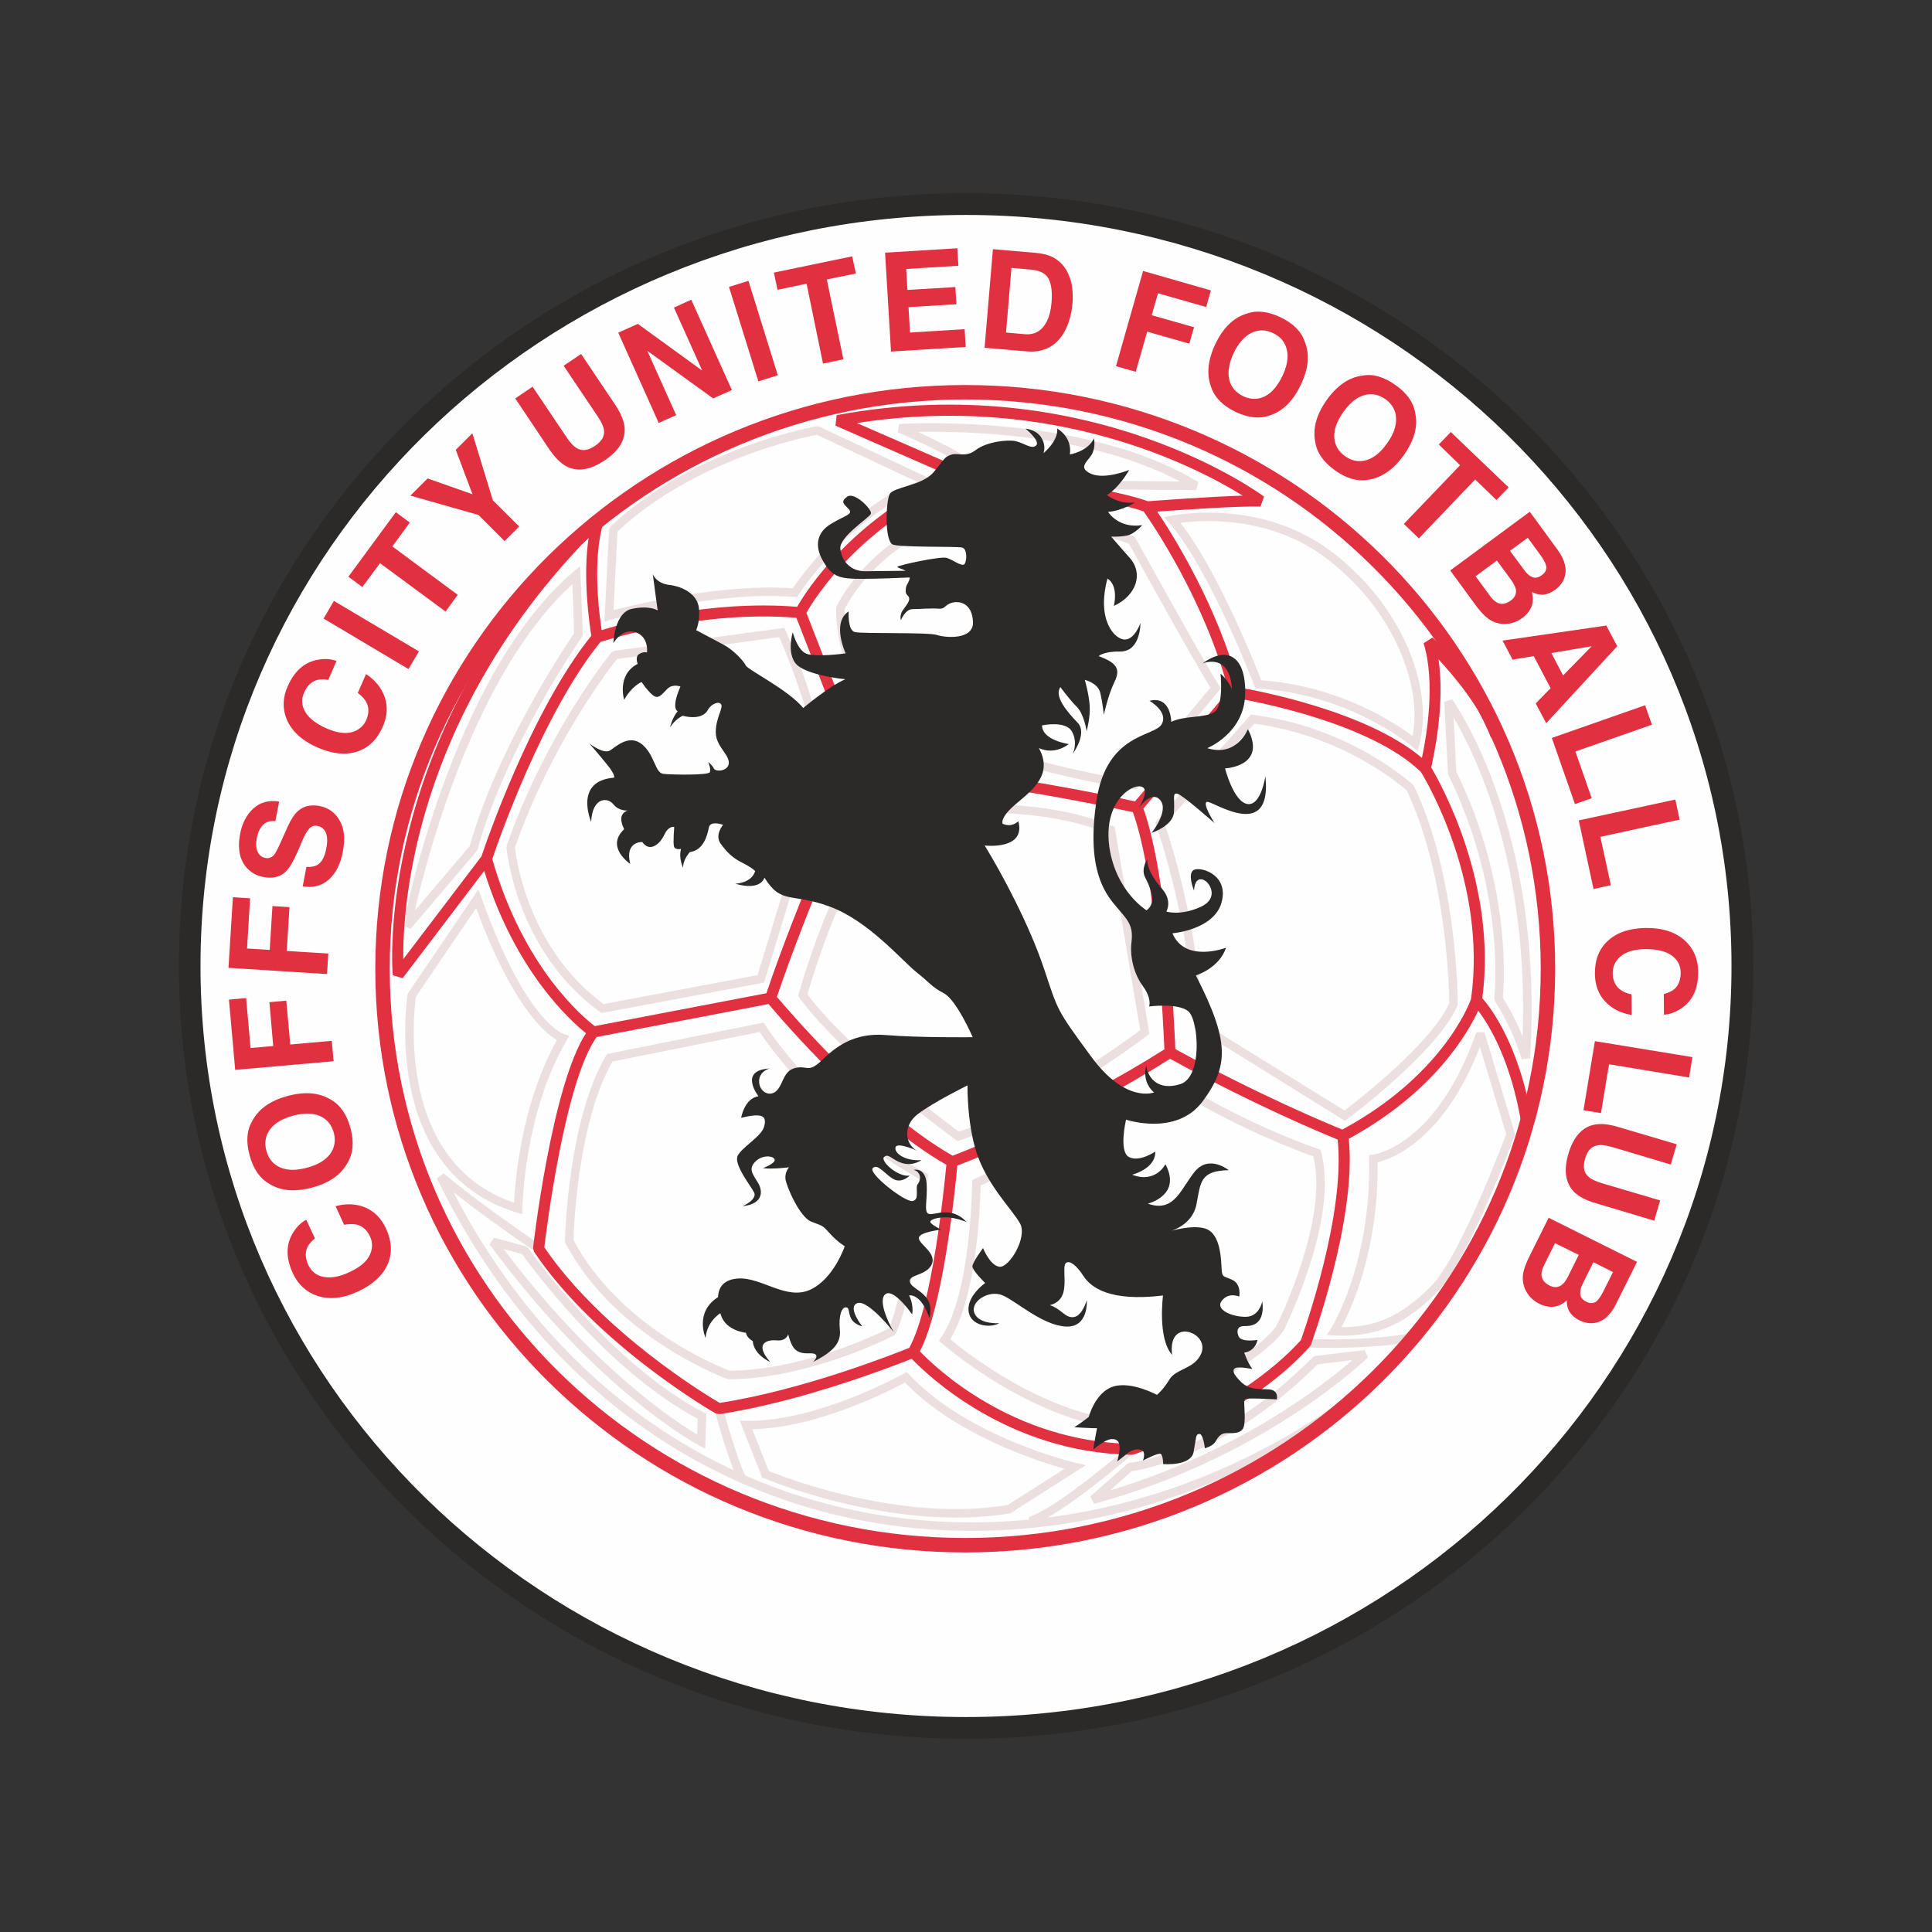 <?xml version="1.0" encoding="UTF-8"?>
<!DOCTYPE svg PUBLIC "-//W3C//DTD SVG 1.1//EN" "http://www.w3.org/Graphics/SVG/1.1/DTD/svg11.dtd">
<!-- Creator: CorelDRAW X7 -->
<svg xmlns="http://www.w3.org/2000/svg" xml:space="preserve" width="127mm" height="127mm" version="1.1" style="shape-rendering:geometricPrecision; text-rendering:geometricPrecision; image-rendering:optimizeQuality; fill-rule:evenodd; clip-rule:evenodd"
viewBox="0 0 12700 12700"
 xmlns:xlink="http://www.w3.org/1999/xlink">
 <rect x="0" y="0" width="12700" height="12700" fill="#333333" stroke="none"/>
 <defs>
  <style type="text/css">
   <![CDATA[
    .fil0 {fill:none}
    .fil5 {fill:#2B2A29}
    .fil1 {fill:#FEFEFE}
    .fil4 {fill:#2B2A29;fill-rule:nonzero}
    .fil3 {fill:#EBE0DF;fill-rule:nonzero}
    .fil2 {fill:#E13040;fill-rule:nonzero}
   ]]>
  </style>
 </defs>
 <g id="Layer_x0020_1">
  <rect class="fil0" width="12700" height="12700"/>
  <g id="_2699599498176">
   <path class="fil1" d="M6360 1347c2824,0 5114,2240 5114,5003 0,2764 -2290,5004 -5114,5004 -2824,0 -5114,-2240 -5114,-5004 0,-2763 2290,-5003 5114,-5003z"/>
   <path class="fil2" d="M2357 8488c-102,48 -194,57 -275,29 -70,-25 -123,-74 -157,-147 -45,-98 -46,-184 -3,-260 25,-42 55,-73 91,-92l57 122c-25,21 -41,41 -50,60 -15,34 -13,73 7,116 21,44 55,70 103,78 48,9 105,-2 170,-33 66,-31 110,-68 130,-110 20,-42 21,-83 2,-124 -20,-42 -49,-68 -87,-77 -21,-5 -49,-5 -83,1l-56 -122c69,-19 133,-17 194,8 60,25 106,71 137,138 39,84 43,163 11,236 -32,73 -96,132 -191,177zm-163 -1043c-15,-52 -45,-89 -91,-109 -47,-20 -106,-21 -176,-2 -71,19 -121,49 -152,90 -30,41 -38,88 -24,140 14,53 44,89 91,110 47,21 106,21 176,2 71,-19 121,-49 152,-90 30,-42 38,-89 24,-141zm-302 -241c112,-30 207,-22 284,25 61,35 104,97 128,187 24,89 18,165 -18,225 -42,80 -120,135 -233,165 -114,31 -209,23 -284,-25 -61,-35 -104,-97 -128,-186 -25,-90 -19,-165 17,-226 41,-79 119,-134 234,-165zm-346 -171l-41 -462 113 -10 29 328 149 -13 -25 -288 111 -10 26 288 273 -24 12 134 -647 57zm-44 -671l29 -464 113 7 -20 330 149 9 18 -288 112 7 -18 288 273 17 -8 135 -648 -41zm512 -663c30,1 53,-3 70,-12 30,-17 50,-53 60,-106 7,-33 8,-59 5,-81 -6,-40 -27,-64 -63,-71 -21,-4 -39,2 -54,19 -15,17 -31,44 -47,83l-28 66c-28,65 -54,108 -76,130 -37,38 -88,50 -150,38 -57,-11 -101,-41 -131,-90 -29,-49 -37,-115 -21,-196 13,-68 42,-123 86,-164 45,-41 101,-57 170,-46l-25 129c-39,-5 -69,7 -91,36 -15,19 -25,44 -31,76 -7,35 -5,64 5,88 10,23 27,37 52,42 22,4 41,-3 57,-21 9,-12 24,-39 42,-80l48 -107c21,-46 43,-80 67,-101 37,-33 84,-43 141,-33 59,12 103,43 133,96 30,52 37,120 21,202 -15,84 -47,146 -94,187 -47,41 -104,55 -170,43l24 -127zm74 -785c-103,-45 -171,-108 -204,-187 -28,-70 -26,-141 7,-215 43,-99 107,-157 193,-174 48,-10 90,-7 128,7l-54 124c-31,-5 -57,-4 -77,2 -36,11 -63,38 -82,82 -20,44 -17,87 9,129 25,41 71,76 138,106 66,29 122,37 167,25 45,-13 77,-40 95,-81 18,-43 18,-82 0,-116 -10,-20 -29,-40 -56,-61l54 -124c60,39 101,90 123,151 21,62 17,127 -13,195 -37,85 -93,139 -169,164 -77,24 -163,15 -259,-27zm666 -632l-69 116 -558 -332 68 -116 559 332zm-152 -915l92 68 -115 157 430 318 -80 110 -431 -318 -116 157 -92 -68 312 -424zm394 -410l109 -109 135 441 173 172 -96 96 -172 -172 -447 -127 113 -113 295 104 -110 -292zm391 -338l114 -77 223 332c25,37 47,61 68,72 34,21 73,16 119,-15 46,-31 65,-66 59,-105 -3,-23 -17,-53 -42,-90l-223 -332 115 -77 223 332c38,57 59,107 63,152 6,80 -37,152 -131,215 -93,63 -176,77 -249,41 -39,-20 -78,-59 -117,-116l-222 -332zm677 -432l129 -58 423 307 -186 -414 114 -52 267 594 -123 55 -433 -313 190 423 -115 51 -266 -593zm1049 280l-128 40 -193 -621 128 -40 193 621zm489 -782l24 113 -191 39 109 525 -134 28 -108 -525 -191 40 -24 -113 515 -107zm698 62l-343 21 8 138 315 -19 7 113 -315 19 10 167 359 -22 7 117 -491 30 -39 -650 475 -29 7 115zm349 14l-36 425 125 11c65,5 112,-23 143,-84 17,-34 27,-74 31,-122 6,-67 0,-119 -18,-156 -18,-37 -58,-58 -120,-63l-125 -11zm158 -99c40,4 73,11 99,22 44,19 79,50 104,92 19,34 32,70 37,109 5,38 6,74 3,108 -7,86 -31,158 -70,215 -54,76 -130,110 -228,102l-280 -24 55 -648 280 24zm707 119l446 128 -31 109 -317 -90 -41 144 278 79 -31 108 -277 -79 -75 264 -130 -37 178 -626zm657 823c49,23 96,24 142,2 46,-23 84,-67 116,-133 32,-66 42,-124 30,-174 -11,-49 -41,-86 -90,-109 -49,-24 -96,-24 -142,-2 -46,22 -85,66 -117,132 -31,66 -41,124 -30,174 12,50 43,86 91,110zm379 -73c-50,106 -118,172 -204,200 -66,24 -141,16 -225,-24 -83,-40 -136,-94 -159,-160 -32,-85 -23,-180 27,-285 51,-108 120,-174 205,-200 66,-24 141,-16 224,24 84,40 137,94 159,161 34,82 25,177 -27,284zm292 468c44,31 91,40 139,26 49,-14 95,-51 137,-111 43,-60 62,-115 59,-166 -2,-51 -26,-92 -70,-124 -44,-31 -90,-40 -140,-26 -49,14 -95,51 -137,111 -42,60 -62,115 -59,166 3,51 27,93 71,124zm386 -7c-68,95 -146,149 -235,162 -69,12 -142,-8 -217,-62 -76,-54 -119,-115 -130,-185 -18,-89 7,-181 74,-276 69,-97 148,-151 236,-162 69,-13 141,8 217,62 76,53 119,115 130,185 19,86 -6,178 -75,276zm689 212l-80 83 -140 -135 -370 387 -99 -95 370 -386 -140 -136 79 -82 380 364zm126 331l-117 86 94 127c16,23 34,38 53,46 20,8 40,3 62,-13 25,-18 34,-39 28,-64 -6,-20 -18,-43 -37,-68l-83 -114zm-203 150l-140 103 93 127c16,23 32,38 48,46 28,15 58,10 91,-14 27,-20 38,-45 32,-75 -4,-16 -14,-36 -30,-59l-94 -128zm401 -68c46,65 61,124 44,177 -10,32 -31,60 -62,83 -32,23 -63,34 -95,32 -17,-1 -37,-7 -59,-18 10,34 9,66 -1,95 -12,29 -32,55 -62,77 -31,23 -65,35 -101,38 -23,2 -46,0 -68,-7 -25,-7 -48,-20 -70,-40 -21,-19 -42,-42 -61,-68l-173 -236 523 -386 185 253zm-43 676l77 147 188 -192 -265 45zm361 -181l72 136 -467 506 -69 -130 98 -100 -111 -211 -139 23 -66 -125 682 -99zm255 524l45 128 -503 176 107 307 -110 39 -152 -435 613 -215zm199 620l28 132 -521 113 69 318 -114 25 -97 -451 635 -137zm-196 844c114,-1 201,28 263,87 54,52 82,118 83,199 1,108 -33,187 -104,238 -40,28 -80,44 -121,46l-1 -135c31,-9 54,-20 70,-34 27,-24 41,-60 41,-108 -1,-48 -21,-86 -62,-114 -40,-27 -96,-40 -169,-40 -73,1 -127,17 -163,47 -36,30 -53,67 -53,113 1,46 17,81 48,105 17,14 42,25 76,33l1 135c-70,-11 -128,-40 -173,-87 -45,-47 -68,-108 -69,-183 -1,-93 28,-166 87,-219 59,-54 142,-81 246,-83zm308 849l-22 134 -526 -87 -53 321 -115 -19 75 -454 641 105zm-103 573l-39 133 -382 -114c-43,-12 -76,-17 -98,-12 -40,5 -68,34 -83,87 -16,53 -9,93 22,119 16,16 46,30 89,43l382 113 -39 133 -382 -114c-67,-19 -115,-45 -146,-76 -56,-59 -68,-142 -36,-250 32,-108 87,-172 166,-190 43,-10 98,-5 164,15l382 113zm-419 840l-129 -65 -70 142c-13,25 -18,48 -16,69 1,20 15,36 39,49 28,13 51,12 70,-5 15,-15 29,-36 43,-64l63 -126zm-225 -113l-156 -77 -70 141c-13,25 -19,46 -19,64 0,31 18,56 54,74 30,15 57,13 81,-6 13,-10 26,-28 39,-53l71 -143zm243 327c-36,71 -82,111 -136,120 -34,6 -68,0 -103,-17 -35,-18 -59,-41 -72,-70 -7,-16 -11,-36 -11,-61 -25,24 -54,38 -85,42 -30,3 -63,-3 -96,-20 -34,-17 -61,-41 -80,-72 -13,-20 -21,-41 -25,-64 -5,-26 -4,-52 3,-80 8,-28 19,-57 33,-86l131 -263 581 290 -140 281z"/>
   <path class="fil3" d="M3826 4186c-2,2 -497,715 -686,1396l-5 11 -437 514 -49 -23c1,-5 315,-1643 1121,-2326l44 -37 2 57 15 391 -5 17zm-738 1375c182,-648 633,-1321 686,-1399l-11 -322c-640,582 -953,1781 -1036,2146l361 -425z"/>
   <path class="fil3" d="M3130 5969l-396 583c-12,85 -137,1087 645,1354 7,-141 48,-652 282,-1069 -78,-45 -293,-222 -531,-868zm-446 557l430 -634 31 -45 19 52c297,832 544,899 545,899l33 10 -17 31c-282,479 -291,1103 -291,1105l-1 37 -35 -10c-903,-274 -719,-1430 -719,-1434l5 -11z"/>
   <path class="fil3" d="M3525 8231c-1,0 -287,-191 -544,-394 121,235 257,450 404,645 600,799 1393,1273 2239,1448 847,175 1749,51 2567,-348 253,-123 498,-273 731,-447l33 44c-236,178 -484,329 -740,454 -828,404 -1743,529 -2602,352 -860,-178 -1664,-659 -2273,-1469 -173,-230 -330,-486 -468,-769l43 -34c275,228 640,471 641,472l-31 46z"/>
   <path class="fil3" d="M8584 8801c1,0 441,22 746,-49l13 55c-313,72 -761,50 -762,50l3 -56z"/>
   <path class="fil3" d="M4751 9253c0,1 95,351 153,455l-49 27c-61,-110 -158,-466 -158,-467l54 -15z"/>
   <path class="fil3" d="M7457 9548c-1,1 -474,413 -679,478l-17 -53c194,-62 658,-466 659,-467l37 42z"/>
   <path class="fil3" d="M3248 8136l209 57 16 11c1,2 519,747 1154,1082l16 8 -1 17 -5 167 -1 45 -40 -21c-2,-1 -661,-346 -1378,-1323l30 -43zm185 108l-122 -33c588,781 1125,1131 1272,1219l3 -103c-602,-324 -1095,-1001 -1153,-1083z"/>
   <path class="fil3" d="M5949 9088c-100,54 -577,299 -1004,307l109 275c99,40 868,340 1570,223l374 -238c-182,-51 -718,-223 -1049,-567zm-1044 252c473,7 1034,-310 1036,-311l19 -11 15 16c389,418 1096,582 1098,582l64 16 -55 35 -433 276 -10 5c-769,129 -1615,-230 -1617,-231l-11 -4 -5 -11 -128 -324 -15 -39 42 1z"/>
   <path class="fil3" d="M7167 9837l242 -214 16 -7c2,0 565,-54 1205,-694l16 -9 324 -38 22 48c-2,2 -671,657 -1799,962l-26 -48zm273 -167l-143 127c847,-254 1410,-697 1592,-856l-227 27c-604,602 -1146,692 -1222,702z"/>
   <path class="fil3" d="M5877 8778c-1,1 -545,284 -1084,289l-10 -2c-2,-1 -738,-265 -1066,-894l-3 -14c0,-2 14,-783 270,-1218l6 -11 13 -2 998 -200 18 -4 11 16c1,2 391,608 1054,972l17 9 -2 18c0,3 -86,747 -209,1027l-13 14zm-1080 233c485,-6 974,-242 1046,-278 106,-253 184,-869 198,-984 -604,-336 -981,-866 -1048,-965l-967 194c-229,401 -254,1096 -256,1173 305,576 964,836 1027,860z"/>
   <path class="fil3" d="M5122 4188l-1066 144c-55,69 -430,554 -671,1239 7,66 84,661 582,1029l1013 -190 407 -1340c-6,-48 -56,-406 -265,-882zm-1084 90l1098 -148 20 -3 9 20c235,528 278,921 278,922l-1 11 -414 1362 -5 16 -16 4 -1041 195 -12 2 -10 -7c-557,-403 -615,-1080 -615,-1082l2 -12c263,-752 688,-1269 689,-1270l18 -10z"/>
   <path class="fil3" d="M5369 2858c-87,17 -806,164 -1310,636l-26 517c149,-39 717,-177 1178,-144 59,-85 393,-547 817,-700l-659 -309zm-1356 603c548,-520 1352,-659 1354,-659l17 2 732 343 -4 52c-480,131 -863,711 -864,712l-9 14 -16 -1c-528,-43 -1210,151 -1212,151l-38 11 2 -39 29 -567 9 -19z"/>
   <path class="fil3" d="M5910 2787c4,0 1218,-79 1968,383l-15 52 -632 -5 -5 -1 -879 -152 -10 -4c-1,0 -146,-94 -436,-219l9 -54zm1846 378c-591,-316 -1417,-332 -1722,-326 194,89 304,156 328,171l872 151 522 4z"/>
   <path class="fil3" d="M8013 4540l-533 638 -9 12 -16 -2c-3,0 -1066,-139 -1817,-623l-11 -12c0,-1 -135,-291 -131,-555l3 -11c1,-2 275,-617 1168,-721l12 1 770 257 15 13c2,3 471,852 550,970l12 17 -13 16zm-566 590l510 -610c-101,-158 -487,-856 -536,-946l-754 -252c-810,97 -1087,625 -1115,683 -2,225 103,472 123,517 689,441 1641,590 1772,608z"/>
   <path class="fil3" d="M8246 4509c-1,-3 -293,-767 -561,-1073l-32 -36 47 -10c2,0 578,-122 1050,234 226,170 391,385 491,603 108,235 140,475 89,669l-11 43 -34 -29c-1,-1 -402,-346 -1015,-384l-18 -1 -6 -16zm-487 -1072c241,304 490,926 532,1035 515,36 883,283 995,367 33,-173 -1,-382 -96,-589 -96,-210 -256,-417 -474,-582 -373,-281 -814,-250 -957,-231z"/>
   <path class="fil3" d="M10003 6963c0,0 -53,-190 -177,-383l-4 -18c0,-2 84,-683 -302,-1470l-2 -11 -24 -467 51 -18c1,3 609,832 513,2361l-55 6zm-124 -405c58,93 101,184 130,256 41,-1142 -313,-1859 -454,-2097l18 355c364,746 314,1399 306,1486z"/>
   <path class="fil3" d="M8245 4757l-588 662c34,99 219,663 247,1302l934 579c92,-70 576,-447 689,-707 -1,-75 -14,-836 -280,-1397 -42,-37 -418,-360 -1002,-439zm-641 637l609 -686 10 -11 14 2c646,82 1051,459 1052,460l6 8c288,601 288,1429 288,1431l-2 11c-127,303 -723,746 -725,748l-15 11 -16 -10 -963 -598 -12 -7 -1 -15c-28,-701 -250,-1314 -250,-1316l-6 -15 11 -13z"/>
   <path class="fil3" d="M9957 7465c-1,3 -307,825 -510,1029 -103,103 -200,177 -309,225 -108,47 -226,67 -369,60l-47 -3 25 -40c1,-1 267,-417 253,-1118l-1 -25 25 -3c1,0 416,-48 681,-805l53 1 199 662 0 17zm-550 990c184,-184 461,-912 494,-1000l-173 -573c-237,612 -578,736 -672,758 6,576 -172,962 -238,1084 113,1 209,-18 298,-57 101,-44 194,-115 291,-212z"/>
   <path class="fil3" d="M7775 7192l-1329 601c-2,113 -22,724 -200,1010 103,86 625,501 1174,538 78,-37 810,-399 970,-624 22,-44 345,-706 243,-1116 -79,-28 -468,-169 -858,-409zm-1368 557l1359 -614 13 -6 13 8c435,269 872,415 874,416l14 5 4 14c122,443 -244,1170 -245,1172l-2 4c-175,249 -997,646 -999,647l-14 3c-634,-39 -1232,-567 -1234,-569l-18 -16 14 -21c200,-288 204,-1015 204,-1017l0 -18 17 -8z"/>
   <path class="fil3" d="M6283 7493c-2,-2 -745,-541 -1028,-935l-8 -11 3 -13c1,-2 216,-797 558,-1187l16 -9c2,-1 873,-164 1489,92l14 6 3 15 223 1329 3 16 -13 10c-2,2 -651,499 -1235,691l-14 4 -11 -8zm-975 -957c263,357 902,834 996,903 524,-176 1097,-597 1191,-667l-218 -1296c-563,-226 -1339,-102 -1434,-85 -305,355 -506,1043 -535,1145z"/>
   <path class="fil2" d="M9744 6562c52,58 247,308 331,826l-72 12c-70,-433 -218,-667 -286,-756 -67,144 -289,536 -851,842 55,529 -249,1353 -249,1355l-8 12c-424,474 -1157,708 -1159,709l-12 1c-813,-13 -1344,-526 -1445,-631 -125,50 -726,283 -1264,364l-23 -4c-3,-1 -782,-447 -1196,-1064l-6 -24c0,-3 122,-1067 348,-1412 -105,-84 -466,-410 -669,-1067l-536 705 -65 -19c-1,-5 -145,-1580 1327,-3021l60 37c-76,236 -33,594 -14,715 153,-47 717,-200 1285,-153 60,-105 353,-568 994,-866l-742 -325 8 -69c1675,-312 2806,533 2809,535l-23 66c-156,-4 -530,22 -679,33 103,153 398,621 538,1156 137,24 841,158 1202,463 30,-139 91,-495 11,-754l59 -37c1,1 354,335 452,634l-69 23c-62,-190 -237,-398 -344,-514 44,294 -31,636 -48,711 60,101 435,766 336,1517zm-3697 2321c98,103 607,593 1386,608 68,-23 726,-249 1118,-681 28,-78 294,-834 242,-1319 -100,-41 -560,-232 -1101,-531 -635,402 -1275,655 -1399,702 -13,143 -91,922 -246,1221zm215 -1286c108,-41 753,-294 1392,-699 -6,-153 -50,-1124 -207,-1559 -155,-34 -1200,-257 -1754,-229 -58,125 -375,818 -586,1443 91,107 646,754 1155,1044zm-1224 -1068c216,-640 542,-1348 592,-1456l-395 -1012c-603,-50 -1203,132 -1288,159 -382,471 -676,1323 -711,1427 204,714 599,1042 674,1098l1128 -216zm-1116 288c-207,288 -329,1257 -344,1382 378,555 1058,968 1153,1023 547,-84 1155,-325 1246,-362 152,-276 230,-1059 244,-1203 -518,-297 -1075,-945 -1169,-1057l-1130 217zm1772 -1780c561,-27 1605,195 1767,231l615 -726c-155,-595 -506,-1106 -558,-1180 -296,-104 -1093,-192 -1188,-203 -682,294 -979,781 -1029,870l393 1008zm-2529 592c26,-78 327,-960 722,-1450 -12,-74 -58,-388 -17,-647 -1145,1179 -1223,2419 -1219,2773l514 -676zm2468 -2848l701 306c76,8 907,98 1212,208 55,-4 399,-30 623,-37 -295,-183 -1238,-680 -2536,-477zm1883 2534c160,446 204,1426 210,1581 546,301 1008,493 1098,529 652,-352 831,-816 846,-859 106,-761 -294,-1434 -330,-1492 -331,-320 -1077,-461 -1209,-484l-615 725z"/>
   <path class="fil4" d="M9909 2859c-911,-894 -2169,-1446 -3559,-1446 -1390,0 -2648,552 -3559,1446 -910,894 -1473,2128 -1473,3491 0,1363 563,2598 1473,3491 911,894 2169,1446 3559,1446 1390,0 2648,-552 3559,-1446 910,-893 1473,-2128 1473,-3491 0,-1363 -563,-2597 -1473,-3491zm-3559 -1589c1428,0 2722,569 3658,1488 937,919 1517,2189 1517,3592 0,1403 -580,2673 -1517,3592 -936,919 -2230,1488 -3658,1488 -1428,0 -2722,-569 -3658,-1488 -937,-919 -1516,-2189 -1516,-3592 0,-1403 579,-2673 1516,-3592 936,-919 2230,-1488 3658,-1488z"/>
   <path class="fil2" d="M6345 2531c1070,0 2040,429 2742,1123 702,695 1136,1654 1136,2714 0,1059 -434,2019 -1136,2713 -702,695 -1672,1124 -2742,1124 -1071,0 -2040,-429 -2742,-1124 -702,-694 -1136,-1654 -1136,-2713 0,-1060 434,-2019 1136,-2714 702,-694 1671,-1123 2742,-1123zm2675 1191c-684,-677 -1630,-1096 -2675,-1096 -1045,0 -1991,419 -2676,1096 -684,677 -1107,1612 -1107,2646 0,1033 423,1969 1107,2646 685,677 1631,1096 2676,1096 1045,0 1991,-419 2675,-1096 685,-677 1108,-1613 1108,-2646 0,-1034 -423,-1969 -1108,-2646z"/>
   <path class="fil5" d="M6568 8698c0,0 -133,10 -163,-67 -29,-76 97,-156 188,-115 91,40 260,196 413,204 152,8 138,-173 138,-173 0,0 -30,105 -87,111 -57,6 -73,-49 -156,-79 0,0 69,-10 89,-83 20,-74 -7,-174 17,-194 23,-19 69,14 115,86 47,71 165,171 523,128 0,0 -37,283 60,390 0,0 -20,-111 47,-145 67,-33 186,40 143,139 -44,99 -165,97 -207,167 -43,71 -83,102 -83,102 0,0 -167,-91 -286,-55 -119,36 -162,200 -162,200 0,0 -56,44 -95,68 0,0 129,8 149,6 0,0 -19,99 -24,141 0,0 74,-67 119,-69 46,-2 73,23 38,147 0,0 35,-27 64,-51 29,-24 67,-37 97,-23 30,14 8,68 8,68 0,0 98,-52 116,-44 17,8 17,67 17,67 0,0 182,16 200,-79 18,-95 12,-118 38,-119 26,-1 36,94 36,94 0,0 53,-13 70,-44 18,-31 33,-52 66,-55 32,-3 111,13 122,-51 12,-63 -7,-163 5,-173 12,-10 210,2 210,2 0,0 16,-62 -53,-66 -70,-4 -127,4 -182,-49 -56,-54 -58,-79 -38,-91 20,-12 113,6 113,6 0,0 -24,-24 -54,-107 0,0 70,-6 87,-84 0,0 -106,18 -124,-23 -18,-42 -2,-68 33,-68 36,0 143,6 123,-164 0,0 -18,101 -107,103 -89,2 -205,-46 -160,-105 46,-60 115,-28 115,-28 0,0 17,-82 -48,-111 -64,-29 -65,-10 -69,-93 -4,-83 -18,-218 -109,-244 -91,-26 -235,20 -235,20 0,0 152,-34 180,-179 28,-144 22,-220 212,-224 0,0 -127,-103 -220,6 -93,109 -134,278 -312,214 0,0 225,-53 116,-259 0,0 -65,129 -219,69 0,0 156,-39 152,-152 0,0 -107,73 -174,35 -67,-37 -18,-245 -18,-245 0,0 332,112 504,-121 173,-234 176,-395 -45,-827 0,0 154,-47 198,-182 0,0 -269,103 -352,-95 0,0 271,-22 322,-200 52,-179 -126,-238 -178,-218 -51,19 -2,138 -2,138 0,0 0,-81 50,-75 49,6 124,123 -8,182 -133,60 -224,30 -224,30 0,0 42,-69 -28,-149 -69,-79 -98,-144 -98,-194 0,0 -42,62 -14,117 27,56 85,163 10,218 0,0 -200,-121 -244,-412 -43,-291 137,-416 206,-402 69,13 -14,142 -14,142 0,0 85,-123 143,-51 57,71 -58,214 -58,214 0,0 141,-46 147,-135 6,-89 -12,-129 21,-123 34,6 246,194 246,194 0,0 -87,-136 -48,-140 40,-4 429,267 382,-169 0,0 -28,198 -119,183 -91,-16 -146,-234 -146,-234 0,0 277,-12 150,-258 0,0 -71,186 -267,125 0,0 241,-97 249,-351 8,-254 -118,-325 -280,-206 0,0 180,-76 193,170 0,0 -23,-59 -75,-103 0,0 24,214 -43,254 -68,40 -190,20 -281,63 0,0 0,-174 -143,-138 0,0 127,71 80,154 -48,84 -360,56 -428,500 -67,444 50,604 125,693 75,90 119,123 105,238 -14,115 28,227 72,286 43,58 53,107 44,138 0,0 190,-25 258,32 67,58 95,430 -52,478 -146,47 -215,-40 -225,-121 0,0 -34,103 51,176 0,0 -186,76 -415,-238 -230,-313 -214,-295 -309,-578 -95,-284 -275,-621 -389,-807 0,0 273,32 221,-160 0,0 -41,45 -103,17 0,0 -23,-37 87,-130 111,-94 246,-194 151,-368 0,0 93,52 197,-26 0,0 -176,-24 -176,-123 0,0 155,-33 196,40 42,73 6,147 6,147 0,0 99,-135 32,-204 -67,-70 -158,-175 -113,-234 0,0 57,79 107,129 49,49 65,160 65,160 0,0 26,-93 20,-170 -6,-78 -32,-167 -32,-167 0,0 85,20 101,83 16,64 24,147 24,147 0,0 28,-129 69,-214 42,-85 20,-127 -103,-172 0,0 32,-32 139,-30 106,2 134,-109 136,-188 0,0 -37,109 -103,109 -65,0 -188,-126 -114,-401 76,49 42,180 42,180 148,-68 196,-212 105,-315 -91,-103 -123,-141 -123,-141 0,0 46,4 101,-6 55,-10 103,-69 103,-69 -156,24 -224,-87 -224,-87 95,-8 176,-62 176,-62 -106,14 -184,-49 -184,-49 80,-46 147,-165 147,-165 0,0 -158,65 -249,26 -91,-40 -28,-77 2,-126 29,-50 15,-107 15,-107 -41,87 -158,105 -158,105 16,-117 -83,-170 -83,-170 6,85 -91,162 -91,162 0,0 20,-44 -12,-99 -31,-56 -105,-62 -105,-62 0,0 97,80 70,109 -28,30 -81,-15 -135,-27 -53,-12 -192,4 -261,57 -69,54 -119,16 -164,32 -46,16 -40,26 -115,115 -75,89 -263,97 -288,143 -26,45 -36,313 21,333 58,19 419,11 454,19 36,8 32,90 16,109 -16,20 -77,-29 -117,-41 -39,-12 -322,49 -324,59 -1,7 30,12 54,26 -89,1 -203,2 -261,3 -102,3 -159,-69 -168,-147 -10,-79 192,-205 201,-231 10,-26 -107,-147 -156,-112 -50,36 -17,50 12,84 28,33 -29,40 -119,95 -90,54 -112,142 -50,247 62,105 112,114 254,114 103,0 244,-6 314,-9 0,27 -21,42 -25,69 -4,32 0,38 16,55 16,18 -2,46 -31,84 -30,37 -18,73 -18,73 0,0 29,-73 77,-73 47,0 119,-7 169,-3 49,4 39,-25 90,-39 51,-14 132,4 138,125 6,121 -181,106 -237,87 -56,-19 -488,-7 -539,-19 -50,-12 -41,-136 -41,-136 -115,74 -20,276 -20,276 0,0 -214,30 -267,-2 -54,-32 -81,-137 -81,-137 0,0 -50,167 45,228 95,62 301,81 301,81 -105,44 -277,189 -277,189 -97,-119 -366,-252 -378,-280 -12,-28 -79,-99 -140,-133 -62,-33 -186,-99 -186,-99 0,0 28,-55 18,-146 -10,-91 -107,-141 -194,-151 -87,-10 -109,-71 -109,-71l32 238c0,0 -52,-34 -168,-10 -117,23 -123,226 -123,226 0,0 57,-102 146,-72 89,30 75,133 75,133 0,0 -21,-8 -51,10 -30,18 -10,65 -10,65 -140,72 -89,236 -89,236 52,-93 115,-117 115,-117 0,0 28,46 69,83 42,38 65,-5 101,-39 36,-34 85,-14 85,-14 0,0 -30,65 -34,111 -4,46 16,51 16,51 -35,40 -51,107 -51,107 33,-53 83,-77 83,-77 89,22 144,2 166,-38 22,-41 75,-61 88,-36 13,25 -35,88 -36,180 -1,92 84,143 86,201 1,59 -88,64 -99,39 -12,-25 -37,-42 -37,-42 0,0 21,46 11,67 -10,21 -248,17 -305,11 -56,-6 -56,-123 -139,-193 -83,-69 -166,8 -210,38 -43,30 -138,-45 -138,-45 0,0 57,65 116,138 60,74 46,87 46,87 -267,22 -150,290 -150,290 8,-163 108,-163 146,-115 38,47 95,41 95,41 0,0 -34,8 -42,42 -7,34 18,81 18,81 -126,117 40,228 40,228 -38,-150 79,-144 79,-144 51,73 119,10 146,-50 28,-59 64,-49 64,-49 0,0 -8,99 -2,126 6,28 47,18 47,18 -18,63 14,125 14,125 -4,-53 44,-104 44,-104 92,-12 115,-113 125,-162 10,-48 93,-17 93,-17 0,0 -56,66 -17,122 40,55 77,95 145,128 67,34 83,54 83,54 -24,81 -131,83 -131,83 172,50 192,-40 192,-40 113,181 176,96 431,191 255,95 471,353 570,432 99,79 93,91 178,137 85,45 190,289 190,289 0,0 -356,4 -570,-14 -214,-18 -334,81 -423,167 -89,85 -92,31 -172,49 -81,18 -79,107 -125,151 -46,43 -114,5 -114,-63 0,-67 68,-84 68,-84 -206,12 -72,182 -72,182 -93,14 -114,142 -114,142 147,-36 169,-9 151,58 -18,66 -148,136 -174,192 -26,55 79,188 107,238 27,49 -75,93 -75,93 134,-14 138,-97 100,-157 -37,-59 -61,-91 -15,-137 45,-45 118,-39 126,-13 8,25 -77,57 -77,57 73,8 172,-6 172,-6 0,0 -28,30 -24,75 4,46 93,252 169,282 75,30 71,20 122,77 52,58 99,85 99,85 0,0 -71,214 -227,286 -157,71 -317,-81 -471,-74 -99,6 -132,58 -135,123 -157,98 -82,268 -82,268 8,-87 61,-138 97,-163 1,3 2,7 3,10 32,107 166,119 166,119 4,34 44,54 44,54 8,93 115,138 115,138 -107,-122 -22,-148 43,-142 65,6 75,-40 75,-40 24,87 46,129 137,125 91,-4 27,57 27,57 97,-51 187,-107 176,-209 -10,-102 14,-151 39,-150 25,1 14,25 32,68 18,43 76,57 76,57 0,0 -101,-127 -32,-153 69,-25 238,189 238,189 0,0 -109,-189 -58,-244 52,-55 180,129 180,129 12,-64 -20,-125 -20,-125 87,-6 133,149 133,149 43,-159 -109,-181 -127,-234 -17,-54 101,-40 141,-115 39,-76 -79,-133 -83,-175 -4,-41 148,-57 148,-57 0,0 -51,-24 -69,-44 -18,-20 43,-39 105,-37 61,2 130,31 130,31 -101,-109 -209,-43 -247,-53 -38,-10 -8,-91 -16,-200 -8,-109 -85,-90 -85,-90 51,14 49,68 28,92 -22,23 16,105 -36,113 -51,8 -293,-183 -261,-216 32,-34 79,39 135,71 55,32 108,-22 108,-22 -77,12 -197,-97 -168,-123 30,-26 50,20 120,41 70,21 125,-20 125,-20 -112,8 -181,-49 -170,-85 12,-36 143,24 143,24 -75,-36 -103,-161 4,-242 107,-81 326,-188 326,-188 0,0 -5,277 72,477 77,200 222,339 273,430 51,91 -71,293 -135,285 -63,-8 -108,-123 -108,-123 0,0 -70,95 -70,121 0,26 84,109 84,109 0,0 -121,85 -109,185 12,99 144,113 201,79z"/>
  </g>
 </g>
</svg>
